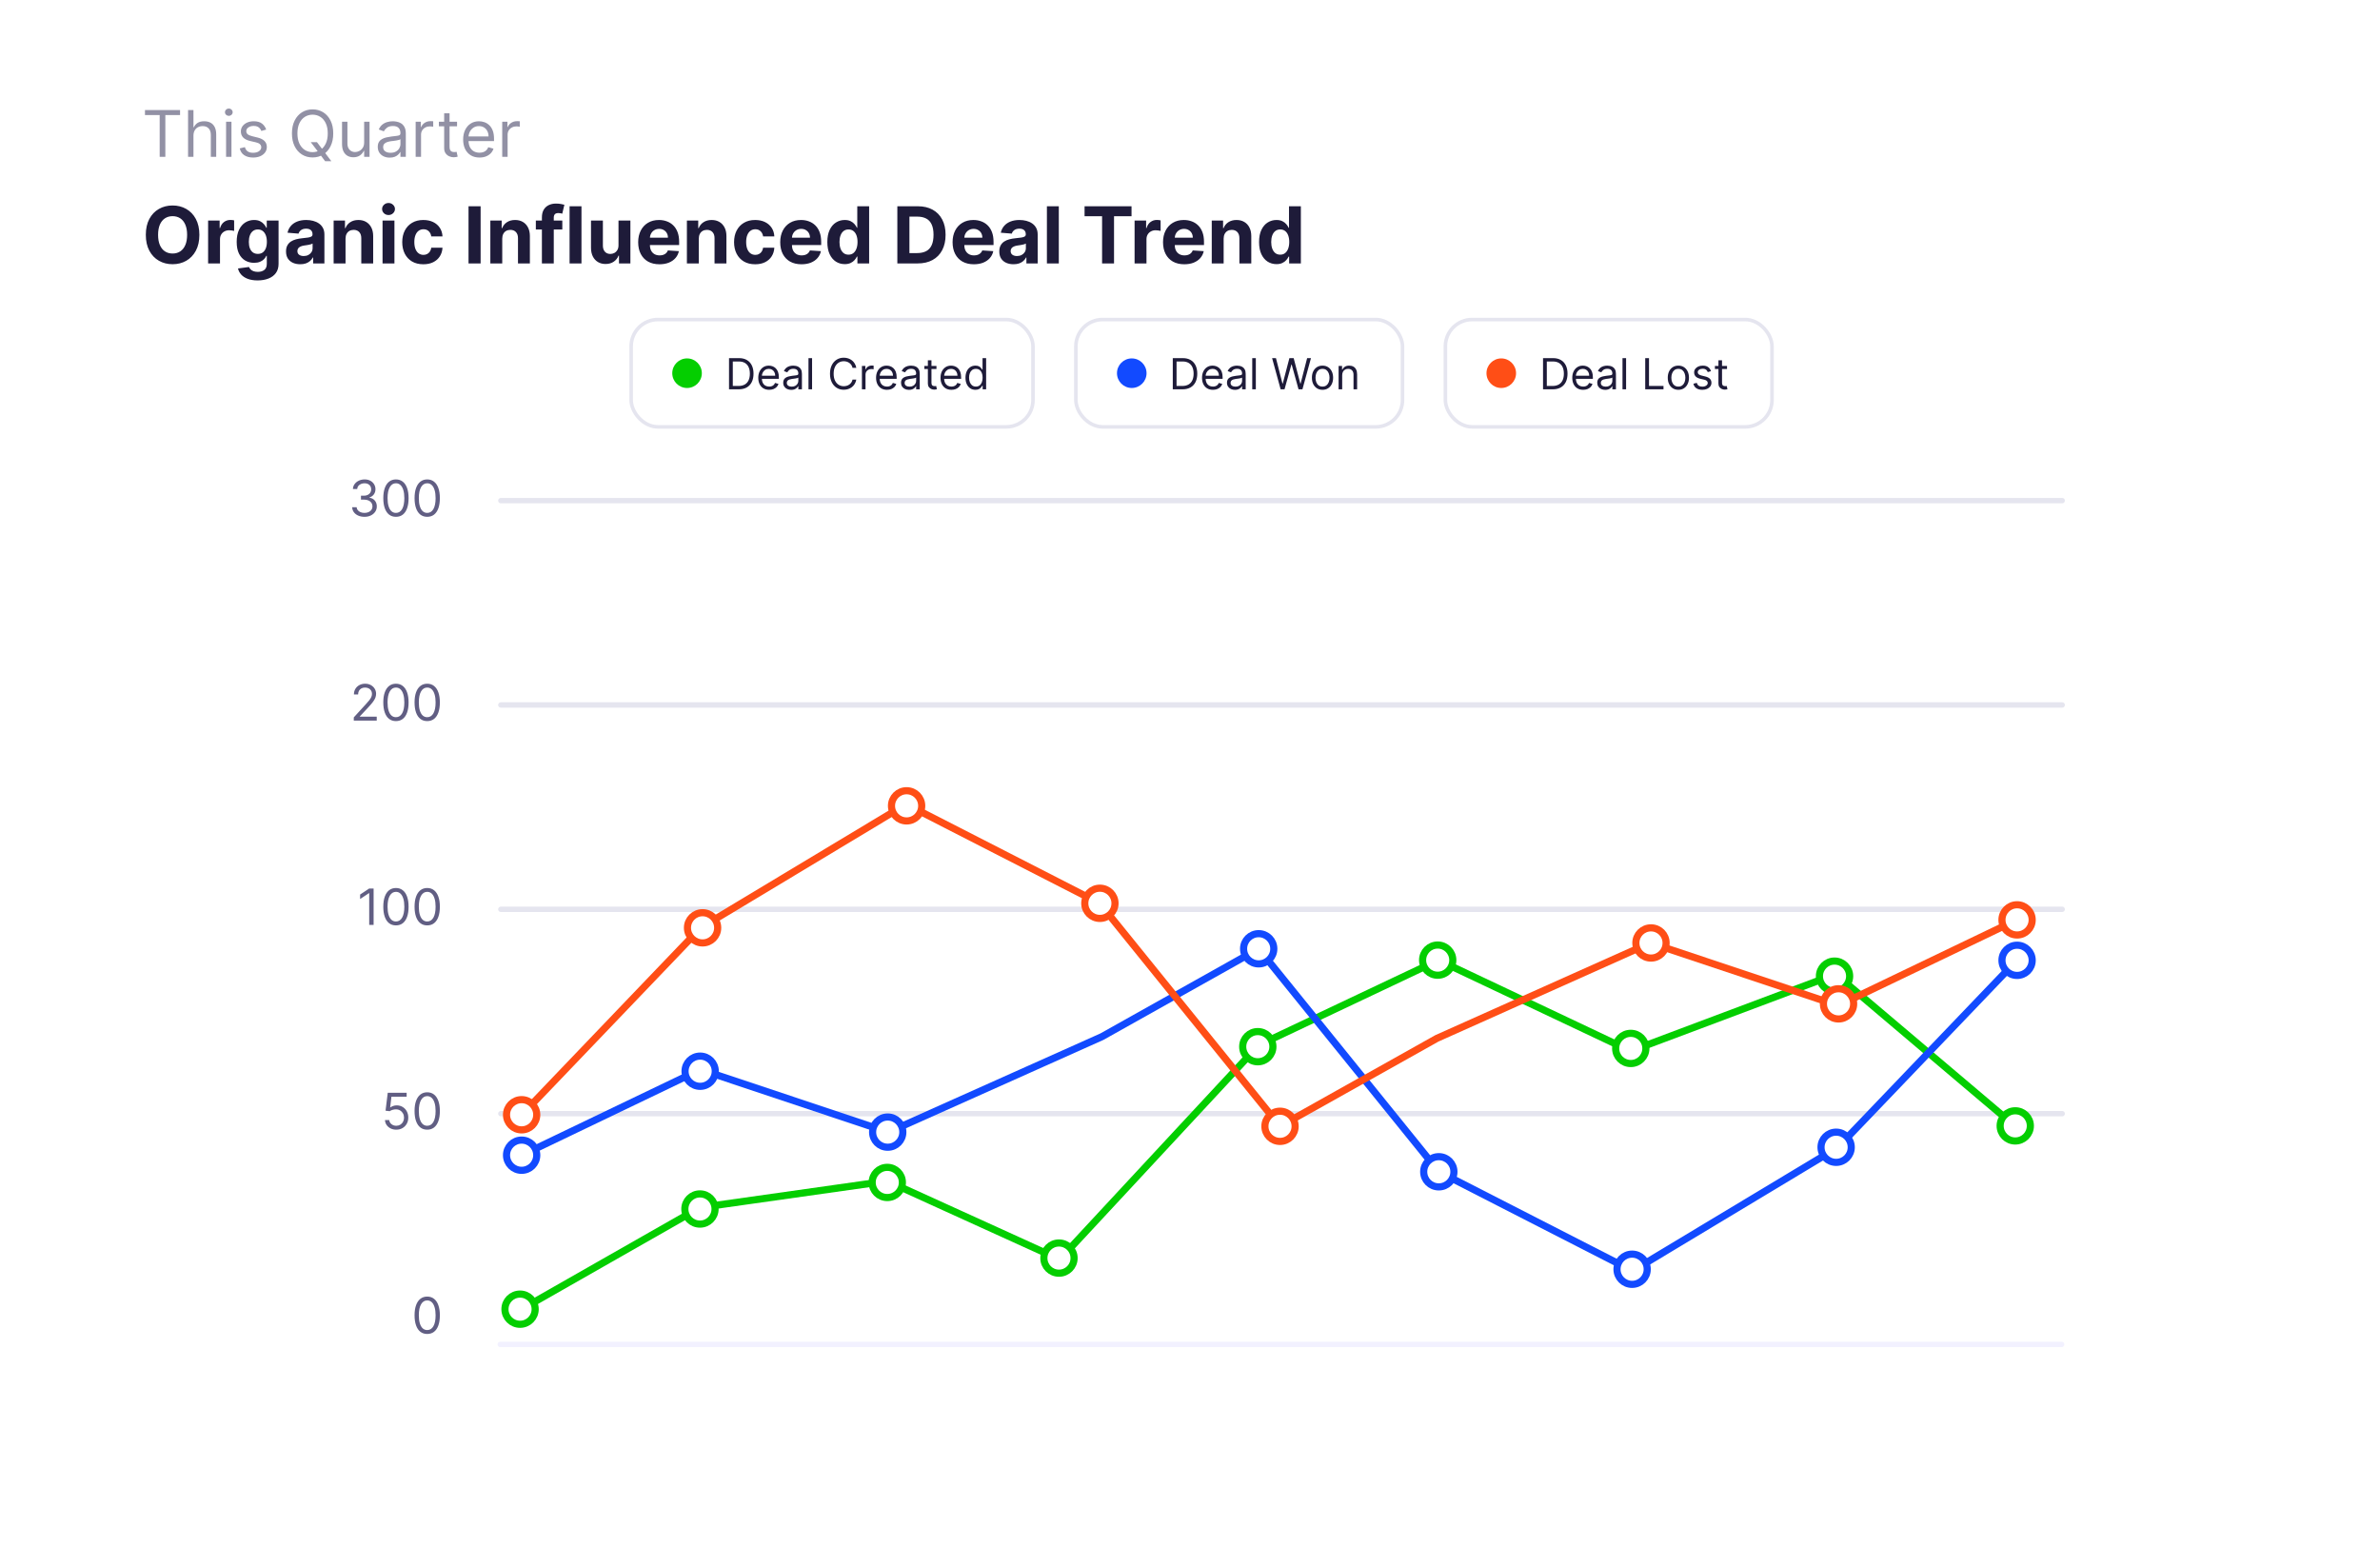 <svg width="443" height="288" viewBox="0 0 443 288" fill="none" xmlns="http://www.w3.org/2000/svg">
<g filter="url(#filter0_d_663_131)">
<rect x="4.608" y="3" width="433.912" height="278.928" rx="20.386" fill="white"/>
</g>
<path d="M37.111 43.713C37.111 44.873 36.891 45.861 36.451 46.675C36.014 47.489 35.418 48.111 34.663 48.541C33.911 48.967 33.066 49.18 32.127 49.18C31.181 49.18 30.332 48.965 29.581 48.535C28.829 48.106 28.235 47.484 27.798 46.67C27.362 45.855 27.143 44.87 27.143 43.713C27.143 42.552 27.362 41.565 27.798 40.751C28.235 39.936 28.829 39.316 29.581 38.89C30.332 38.461 31.181 38.246 32.127 38.246C33.066 38.246 33.911 38.461 34.663 38.89C35.418 39.316 36.014 39.936 36.451 40.751C36.891 41.565 37.111 42.552 37.111 43.713ZM34.829 43.713C34.829 42.961 34.717 42.327 34.492 41.811C34.27 41.294 33.956 40.903 33.551 40.636C33.146 40.37 32.671 40.236 32.127 40.236C31.583 40.236 31.109 40.37 30.703 40.636C30.298 40.903 29.983 41.294 29.757 41.811C29.536 42.327 29.425 42.961 29.425 43.713C29.425 44.465 29.536 45.099 29.757 45.615C29.983 46.131 30.298 46.522 30.703 46.789C31.109 47.056 31.583 47.189 32.127 47.189C32.671 47.189 33.146 47.056 33.551 46.789C33.956 46.522 34.27 46.131 34.492 45.615C34.717 45.099 34.829 44.465 34.829 43.713ZM38.736 49.034V41.052H40.882V42.445H40.965C41.111 41.949 41.355 41.575 41.698 41.322C42.041 41.066 42.436 40.938 42.883 40.938C42.994 40.938 43.114 40.945 43.242 40.958C43.37 40.972 43.483 40.991 43.58 41.016V42.98C43.475 42.949 43.332 42.921 43.148 42.897C42.965 42.873 42.797 42.86 42.644 42.86C42.318 42.86 42.027 42.931 41.771 43.074C41.518 43.212 41.317 43.406 41.168 43.656C41.023 43.905 40.95 44.193 40.95 44.518V49.034H38.736ZM47.949 52.194C47.231 52.194 46.617 52.095 46.104 51.898C45.594 51.704 45.189 51.438 44.888 51.102C44.586 50.766 44.391 50.389 44.3 49.97L46.348 49.694C46.41 49.853 46.509 50.002 46.644 50.141C46.779 50.28 46.958 50.391 47.179 50.474C47.405 50.56 47.678 50.604 48.001 50.604C48.482 50.604 48.879 50.486 49.191 50.25C49.506 50.018 49.663 49.628 49.663 49.081V47.621H49.57C49.473 47.842 49.328 48.052 49.133 48.249C48.94 48.447 48.69 48.608 48.385 48.733C48.08 48.858 47.717 48.92 47.294 48.92C46.694 48.92 46.149 48.781 45.657 48.504C45.168 48.224 44.779 47.796 44.488 47.221C44.2 46.642 44.056 45.911 44.056 45.028C44.056 44.123 44.203 43.368 44.498 42.762C44.792 42.155 45.184 41.702 45.672 41.4C46.164 41.099 46.703 40.948 47.289 40.948C47.736 40.948 48.11 41.024 48.411 41.177C48.712 41.326 48.955 41.513 49.139 41.738C49.326 41.96 49.469 42.178 49.57 42.393H49.653V41.052H51.851V49.112C51.851 49.791 51.685 50.359 51.352 50.817C51.02 51.274 50.559 51.617 49.97 51.846C49.385 52.078 48.711 52.194 47.949 52.194ZM47.995 47.257C48.352 47.257 48.654 47.169 48.9 46.992C49.149 46.812 49.34 46.555 49.471 46.223C49.606 45.887 49.674 45.485 49.674 45.017C49.674 44.549 49.608 44.144 49.477 43.801C49.345 43.455 49.154 43.186 48.905 42.996C48.655 42.805 48.352 42.71 47.995 42.71C47.632 42.71 47.325 42.809 47.076 43.006C46.826 43.2 46.637 43.47 46.509 43.817C46.381 44.163 46.317 44.563 46.317 45.017C46.317 45.478 46.381 45.876 46.509 46.212C46.641 46.545 46.83 46.803 47.076 46.987C47.325 47.167 47.632 47.257 47.995 47.257ZM55.889 49.185C55.38 49.185 54.926 49.096 54.528 48.92C54.129 48.74 53.814 48.475 53.582 48.125C53.353 47.771 53.239 47.331 53.239 46.805C53.239 46.361 53.32 45.989 53.483 45.688C53.646 45.386 53.868 45.144 54.148 44.96C54.429 44.776 54.748 44.638 55.105 44.544C55.465 44.451 55.843 44.385 56.237 44.347C56.702 44.298 57.076 44.253 57.36 44.212C57.644 44.167 57.85 44.101 57.978 44.014C58.106 43.928 58.171 43.799 58.171 43.63V43.598C58.171 43.269 58.067 43.015 57.859 42.834C57.654 42.654 57.363 42.564 56.986 42.564C56.587 42.564 56.27 42.653 56.035 42.829C55.799 43.002 55.643 43.221 55.567 43.484L53.52 43.318C53.623 42.833 53.828 42.413 54.133 42.06C54.438 41.703 54.831 41.43 55.312 41.239C55.797 41.045 56.359 40.948 56.996 40.948C57.44 40.948 57.864 41 58.269 41.104C58.678 41.208 59.04 41.369 59.355 41.587C59.674 41.806 59.925 42.086 60.109 42.429C60.293 42.769 60.384 43.176 60.384 43.65V49.034H58.285V47.927H58.223C58.094 48.177 57.923 48.397 57.708 48.587C57.493 48.774 57.235 48.922 56.934 49.029C56.632 49.133 56.284 49.185 55.889 49.185ZM56.523 47.657C56.849 47.657 57.136 47.593 57.386 47.465C57.635 47.333 57.831 47.156 57.973 46.935C58.115 46.713 58.186 46.462 58.186 46.181V45.334C58.117 45.379 58.022 45.421 57.9 45.459C57.783 45.493 57.649 45.526 57.5 45.558C57.351 45.585 57.202 45.611 57.053 45.636C56.904 45.656 56.769 45.675 56.648 45.693C56.388 45.731 56.161 45.791 55.967 45.875C55.773 45.958 55.623 46.07 55.515 46.212C55.408 46.351 55.354 46.524 55.354 46.732C55.354 47.033 55.463 47.264 55.681 47.423C55.903 47.579 56.184 47.657 56.523 47.657ZM64.316 44.419V49.034H62.102V41.052H64.212V42.46H64.305C64.482 41.996 64.778 41.629 65.194 41.359C65.61 41.085 66.114 40.948 66.706 40.948C67.261 40.948 67.744 41.069 68.156 41.312C68.568 41.554 68.889 41.901 69.118 42.351C69.346 42.798 69.46 43.332 69.46 43.952V49.034H67.247V44.347C67.25 43.858 67.126 43.477 66.873 43.203C66.62 42.926 66.272 42.788 65.828 42.788C65.53 42.788 65.267 42.852 65.038 42.98C64.813 43.108 64.636 43.295 64.508 43.541C64.383 43.784 64.319 44.077 64.316 44.419ZM71.205 49.034V41.052H73.419V49.034H71.205ZM72.317 40.023C71.988 40.023 71.706 39.914 71.47 39.696C71.238 39.474 71.122 39.209 71.122 38.901C71.122 38.596 71.238 38.334 71.47 38.116C71.706 37.894 71.988 37.783 72.317 37.783C72.647 37.783 72.927 37.894 73.159 38.116C73.395 38.334 73.513 38.596 73.513 38.901C73.513 39.209 73.395 39.474 73.159 39.696C72.927 39.914 72.647 40.023 72.317 40.023ZM78.799 49.19C77.981 49.19 77.278 49.017 76.689 48.67C76.104 48.321 75.653 47.836 75.338 47.215C75.026 46.595 74.87 45.882 74.87 45.074C74.87 44.257 75.028 43.539 75.343 42.923C75.662 42.303 76.114 41.819 76.7 41.473C77.285 41.123 77.981 40.948 78.789 40.948C79.485 40.948 80.095 41.075 80.618 41.327C81.141 41.58 81.555 41.935 81.86 42.393C82.165 42.85 82.333 43.387 82.364 44.004H80.275C80.216 43.605 80.06 43.285 79.807 43.042C79.558 42.796 79.23 42.673 78.825 42.673C78.482 42.673 78.182 42.767 77.926 42.954C77.673 43.138 77.476 43.406 77.334 43.76C77.192 44.113 77.121 44.541 77.121 45.043C77.121 45.552 77.19 45.985 77.328 46.342C77.471 46.699 77.67 46.971 77.926 47.158C78.182 47.345 78.482 47.439 78.825 47.439C79.078 47.439 79.305 47.387 79.506 47.283C79.71 47.179 79.878 47.028 80.01 46.831C80.145 46.63 80.233 46.389 80.275 46.108H82.364C82.329 46.718 82.163 47.255 81.865 47.719C81.571 48.18 81.164 48.541 80.644 48.8C80.124 49.06 79.509 49.19 78.799 49.19ZM89.46 38.391V49.034H87.21V38.391H89.46ZM93.484 44.419V49.034H91.27V41.052H93.38V42.46H93.473C93.65 41.996 93.946 41.629 94.362 41.359C94.778 41.085 95.282 40.948 95.874 40.948C96.429 40.948 96.912 41.069 97.324 41.312C97.737 41.554 98.057 41.901 98.286 42.351C98.514 42.798 98.629 43.332 98.629 43.952V49.034H96.415V44.347C96.418 43.858 96.293 43.477 96.041 43.203C95.788 42.926 95.439 42.788 94.996 42.788C94.698 42.788 94.435 42.852 94.206 42.98C93.981 43.108 93.804 43.295 93.676 43.541C93.551 43.784 93.487 44.077 93.484 44.419ZM104.666 41.052V42.715H99.739V41.052H104.666ZM100.867 49.034V40.475C100.867 39.897 100.98 39.417 101.205 39.036C101.434 38.654 101.745 38.369 102.14 38.178C102.535 37.988 102.984 37.892 103.486 37.892C103.826 37.892 104.136 37.918 104.416 37.97C104.701 38.022 104.912 38.069 105.05 38.111L104.656 39.774C104.569 39.746 104.461 39.72 104.333 39.696C104.209 39.671 104.08 39.659 103.949 39.659C103.623 39.659 103.396 39.736 103.268 39.888C103.14 40.037 103.076 40.246 103.076 40.517V49.034H100.867ZM108.232 38.391V49.034H106.018V38.391H108.232ZM115.124 45.636V41.052H117.338V49.034H115.213V47.584H115.13C114.949 48.052 114.65 48.428 114.231 48.712C113.815 48.996 113.307 49.138 112.708 49.138C112.174 49.138 111.705 49.017 111.3 48.774C110.894 48.532 110.577 48.187 110.349 47.74C110.123 47.293 110.009 46.758 110.006 46.134V41.052H112.219V45.739C112.223 46.211 112.349 46.583 112.599 46.857C112.848 47.13 113.182 47.267 113.602 47.267C113.868 47.267 114.118 47.207 114.35 47.085C114.582 46.961 114.769 46.777 114.911 46.535C115.057 46.292 115.128 45.992 115.124 45.636ZM122.747 49.19C121.926 49.19 121.219 49.024 120.626 48.691C120.037 48.355 119.584 47.88 119.265 47.267C118.946 46.651 118.787 45.921 118.787 45.08C118.787 44.258 118.946 43.538 119.265 42.918C119.584 42.297 120.032 41.814 120.611 41.468C121.193 41.121 121.875 40.948 122.658 40.948C123.185 40.948 123.675 41.033 124.129 41.203C124.586 41.369 124.985 41.62 125.324 41.956C125.667 42.292 125.934 42.715 126.125 43.224C126.315 43.73 126.41 44.322 126.41 45.002V45.609H119.67V44.238H124.326C124.326 43.919 124.257 43.636 124.119 43.391C123.98 43.145 123.788 42.952 123.542 42.814C123.299 42.672 123.017 42.601 122.695 42.601C122.359 42.601 122.061 42.679 121.801 42.834C121.544 42.987 121.344 43.193 121.198 43.453C121.053 43.709 120.978 43.995 120.975 44.31V45.615C120.975 46.01 121.047 46.351 121.193 46.639C121.342 46.926 121.551 47.148 121.822 47.304C122.092 47.46 122.412 47.538 122.783 47.538C123.029 47.538 123.254 47.503 123.459 47.434C123.663 47.364 123.838 47.26 123.983 47.122C124.129 46.983 124.24 46.813 124.316 46.612L126.364 46.748C126.26 47.24 126.047 47.669 125.724 48.036C125.406 48.4 124.993 48.684 124.488 48.889C123.985 49.09 123.405 49.19 122.747 49.19ZM130.069 44.419V49.034H127.855V41.052H129.965V42.46H130.058C130.235 41.996 130.531 41.629 130.947 41.359C131.363 41.085 131.867 40.948 132.459 40.948C133.014 40.948 133.497 41.069 133.909 41.312C134.322 41.554 134.642 41.901 134.871 42.351C135.099 42.798 135.214 43.332 135.214 43.952V49.034H133V44.347C133.003 43.858 132.879 43.477 132.626 43.203C132.373 42.926 132.025 42.788 131.581 42.788C131.283 42.788 131.02 42.852 130.791 42.98C130.566 43.108 130.389 43.295 130.261 43.541C130.136 43.784 130.072 44.077 130.069 44.419ZM140.565 49.19C139.747 49.19 139.044 49.017 138.455 48.67C137.87 48.321 137.419 47.836 137.104 47.215C136.792 46.595 136.636 45.882 136.636 45.074C136.636 44.257 136.794 43.539 137.109 42.923C137.428 42.303 137.88 41.819 138.466 41.473C139.051 41.123 139.747 40.948 140.555 40.948C141.251 40.948 141.861 41.075 142.384 41.327C142.907 41.58 143.321 41.935 143.626 42.393C143.931 42.85 144.099 43.387 144.13 44.004H142.041C141.982 43.605 141.826 43.285 141.573 43.042C141.324 42.796 140.996 42.673 140.591 42.673C140.248 42.673 139.948 42.767 139.692 42.954C139.439 43.138 139.242 43.406 139.1 43.76C138.957 44.113 138.886 44.541 138.886 45.043C138.886 45.552 138.956 45.985 139.094 46.342C139.236 46.699 139.436 46.971 139.692 47.158C139.948 47.345 140.248 47.439 140.591 47.439C140.844 47.439 141.071 47.387 141.272 47.283C141.476 47.179 141.644 47.028 141.776 46.831C141.911 46.63 141.999 46.389 142.041 46.108H144.13C144.095 46.718 143.929 47.255 143.631 47.719C143.337 48.18 142.93 48.541 142.41 48.8C141.89 49.06 141.275 49.19 140.565 49.19ZM149.185 49.19C148.364 49.19 147.657 49.024 147.065 48.691C146.476 48.355 146.022 47.88 145.703 47.267C145.385 46.651 145.225 45.921 145.225 45.08C145.225 44.258 145.385 43.538 145.703 42.918C146.022 42.297 146.471 41.814 147.049 41.468C147.631 41.121 148.314 40.948 149.097 40.948C149.623 40.948 150.114 41.033 150.567 41.203C151.025 41.369 151.423 41.62 151.763 41.956C152.106 42.292 152.372 42.715 152.563 43.224C152.754 43.73 152.849 44.322 152.849 45.002V45.609H146.109V44.238H150.765C150.765 43.919 150.696 43.636 150.557 43.391C150.418 43.145 150.226 42.952 149.98 42.814C149.738 42.672 149.455 42.601 149.133 42.601C148.797 42.601 148.499 42.679 148.239 42.834C147.983 42.987 147.782 43.193 147.636 43.453C147.491 43.709 147.416 43.995 147.413 44.31V45.615C147.413 46.01 147.486 46.351 147.631 46.639C147.78 46.926 147.99 47.148 148.26 47.304C148.53 47.46 148.851 47.538 149.221 47.538C149.467 47.538 149.693 47.503 149.897 47.434C150.101 47.364 150.276 47.26 150.422 47.122C150.567 46.983 150.678 46.813 150.755 46.612L152.802 46.748C152.698 47.24 152.485 47.669 152.163 48.036C151.844 48.4 151.432 48.684 150.926 48.889C150.424 49.09 149.843 49.19 149.185 49.19ZM157.235 49.164C156.629 49.164 156.079 49.008 155.587 48.696C155.099 48.381 154.711 47.919 154.423 47.309C154.139 46.696 153.997 45.944 153.997 45.053C153.997 44.139 154.145 43.378 154.439 42.772C154.733 42.162 155.125 41.707 155.613 41.405C156.105 41.1 156.644 40.948 157.23 40.948C157.677 40.948 158.049 41.024 158.347 41.177C158.648 41.326 158.891 41.513 159.075 41.738C159.262 41.96 159.404 42.178 159.501 42.393H159.568V38.391H161.777V49.034H159.594V47.756H159.501C159.397 47.977 159.249 48.197 159.059 48.416C158.872 48.631 158.628 48.809 158.326 48.951C158.028 49.093 157.664 49.164 157.235 49.164ZM157.936 47.402C158.293 47.402 158.595 47.305 158.841 47.111C159.09 46.914 159.281 46.639 159.412 46.285C159.547 45.932 159.615 45.518 159.615 45.043C159.615 44.568 159.549 44.156 159.417 43.806C159.286 43.456 159.095 43.186 158.846 42.996C158.596 42.805 158.293 42.71 157.936 42.71C157.573 42.71 157.266 42.809 157.017 43.006C156.767 43.203 156.578 43.477 156.45 43.827C156.322 44.177 156.258 44.582 156.258 45.043C156.258 45.507 156.322 45.918 156.45 46.275C156.582 46.628 156.771 46.905 157.017 47.106C157.266 47.304 157.573 47.402 157.936 47.402ZM170.798 49.034H167.026V38.391H170.83C171.9 38.391 172.822 38.604 173.594 39.03C174.367 39.453 174.961 40.061 175.377 40.855C175.796 41.648 176.006 42.597 176.006 43.702C176.006 44.811 175.796 45.764 175.377 46.56C174.961 47.357 174.363 47.969 173.584 48.395C172.808 48.821 171.879 49.034 170.798 49.034ZM169.276 47.106H170.705C171.37 47.106 171.93 46.988 172.383 46.753C172.841 46.514 173.184 46.145 173.412 45.646C173.644 45.144 173.761 44.496 173.761 43.702C173.761 42.916 173.644 42.273 173.412 41.774C173.184 41.275 172.842 40.908 172.389 40.673C171.935 40.437 171.375 40.319 170.71 40.319H169.276V47.106ZM181.269 49.19C180.447 49.19 179.741 49.024 179.148 48.691C178.559 48.355 178.105 47.88 177.787 47.267C177.468 46.651 177.309 45.921 177.309 45.08C177.309 44.258 177.468 43.538 177.787 42.918C178.105 42.297 178.554 41.814 179.133 41.468C179.715 41.121 180.397 40.948 181.18 40.948C181.707 40.948 182.197 41.033 182.651 41.203C183.108 41.369 183.507 41.62 183.846 41.956C184.189 42.292 184.456 42.715 184.646 43.224C184.837 43.73 184.932 44.322 184.932 45.002V45.609H178.192V44.238H182.848C182.848 43.919 182.779 43.636 182.64 43.391C182.502 43.145 182.31 42.952 182.064 42.814C181.821 42.672 181.539 42.601 181.217 42.601C180.88 42.601 180.583 42.679 180.323 42.834C180.066 42.987 179.865 43.193 179.72 43.453C179.574 43.709 179.5 43.995 179.496 44.31V45.615C179.496 46.01 179.569 46.351 179.715 46.639C179.864 46.926 180.073 47.148 180.343 47.304C180.614 47.46 180.934 47.538 181.305 47.538C181.551 47.538 181.776 47.503 181.98 47.434C182.185 47.364 182.36 47.26 182.505 47.122C182.651 46.983 182.762 46.813 182.838 46.612L184.885 46.748C184.782 47.24 184.568 47.669 184.246 48.036C183.928 48.4 183.515 48.684 183.009 48.889C182.507 49.09 181.927 49.19 181.269 49.19ZM188.653 49.185C188.144 49.185 187.69 49.096 187.292 48.92C186.893 48.74 186.578 48.475 186.346 48.125C186.117 47.771 186.003 47.331 186.003 46.805C186.003 46.361 186.084 45.989 186.247 45.688C186.41 45.386 186.632 45.144 186.912 44.96C187.193 44.776 187.512 44.638 187.868 44.544C188.229 44.451 188.606 44.385 189.001 44.347C189.466 44.298 189.84 44.253 190.124 44.212C190.408 44.167 190.614 44.101 190.742 44.014C190.87 43.928 190.934 43.799 190.934 43.63V43.598C190.934 43.269 190.831 43.015 190.623 42.834C190.418 42.654 190.127 42.564 189.75 42.564C189.351 42.564 189.034 42.653 188.799 42.829C188.563 43.002 188.407 43.221 188.331 43.484L186.283 43.318C186.387 42.833 186.592 42.413 186.897 42.06C187.201 41.703 187.595 41.43 188.076 41.239C188.561 41.045 189.123 40.948 189.76 40.948C190.203 40.948 190.628 41 191.033 41.104C191.442 41.208 191.804 41.369 192.119 41.587C192.438 41.806 192.689 42.086 192.873 42.429C193.056 42.769 193.148 43.176 193.148 43.65V49.034H191.049V47.927H190.986C190.858 48.177 190.687 48.397 190.472 48.587C190.257 48.774 189.999 48.922 189.698 49.029C189.396 49.133 189.048 49.185 188.653 49.185ZM189.287 47.657C189.613 47.657 189.9 47.593 190.15 47.465C190.399 47.333 190.595 47.156 190.737 46.935C190.879 46.713 190.95 46.462 190.95 46.181V45.334C190.881 45.379 190.785 45.421 190.664 45.459C190.546 45.493 190.413 45.526 190.264 45.558C190.115 45.585 189.966 45.611 189.817 45.636C189.668 45.656 189.533 45.675 189.412 45.693C189.152 45.731 188.925 45.791 188.731 45.875C188.537 45.958 188.386 46.07 188.279 46.212C188.172 46.351 188.118 46.524 188.118 46.732C188.118 47.033 188.227 47.264 188.445 47.423C188.667 47.579 188.948 47.657 189.287 47.657ZM197.08 38.391V49.034H194.866V38.391H197.08ZM201.876 40.246V38.391H210.617V40.246H207.359V49.034H205.135V40.246H201.876ZM211.186 49.034V41.052H213.332V42.445H213.416C213.561 41.949 213.805 41.575 214.148 41.322C214.491 41.066 214.886 40.938 215.333 40.938C215.444 40.938 215.564 40.945 215.692 40.958C215.82 40.972 215.933 40.991 216.03 41.016V42.98C215.926 42.949 215.782 42.921 215.598 42.897C215.415 42.873 215.247 42.86 215.094 42.86C214.768 42.86 214.477 42.931 214.221 43.074C213.968 43.212 213.767 43.406 213.618 43.656C213.473 43.905 213.4 44.193 213.4 44.518V49.034H211.186ZM220.44 49.19C219.619 49.19 218.912 49.024 218.32 48.691C217.731 48.355 217.277 47.88 216.958 47.267C216.64 46.651 216.48 45.921 216.48 45.08C216.48 44.258 216.64 43.538 216.958 42.918C217.277 42.297 217.726 41.814 218.304 41.468C218.886 41.121 219.569 40.948 220.352 40.948C220.879 40.948 221.369 41.033 221.823 41.203C222.28 41.369 222.678 41.62 223.018 41.956C223.361 42.292 223.628 42.715 223.818 43.224C224.009 43.73 224.104 44.322 224.104 45.002V45.609H217.364V44.238H222.02C222.02 43.919 221.951 43.636 221.812 43.391C221.674 43.145 221.481 42.952 221.235 42.814C220.993 42.672 220.71 42.601 220.388 42.601C220.052 42.601 219.754 42.679 219.494 42.834C219.238 42.987 219.037 43.193 218.892 43.453C218.746 43.709 218.672 43.995 218.668 44.31V45.615C218.668 46.01 218.741 46.351 218.886 46.639C219.035 46.926 219.245 47.148 219.515 47.304C219.785 47.46 220.106 47.538 220.477 47.538C220.723 47.538 220.948 47.503 221.152 47.434C221.357 47.364 221.532 47.26 221.677 47.122C221.823 46.983 221.933 46.813 222.01 46.612L224.057 46.748C223.953 47.24 223.74 47.669 223.418 48.036C223.099 48.4 222.687 48.684 222.181 48.889C221.679 49.09 221.099 49.19 220.44 49.19ZM227.762 44.419V49.034H225.549V41.052H227.659V42.46H227.752C227.929 41.996 228.225 41.629 228.641 41.359C229.056 41.085 229.561 40.948 230.153 40.948C230.707 40.948 231.191 41.069 231.603 41.312C232.015 41.554 232.336 41.901 232.564 42.351C232.793 42.798 232.907 43.332 232.907 43.952V49.034H230.693V44.347C230.697 43.858 230.572 43.477 230.319 43.203C230.066 42.926 229.718 42.788 229.275 42.788C228.977 42.788 228.713 42.852 228.485 42.98C228.26 43.108 228.083 43.295 227.955 43.541C227.83 43.784 227.766 44.077 227.762 44.419ZM237.593 49.164C236.987 49.164 236.438 49.008 235.946 48.696C235.458 48.381 235.07 47.919 234.782 47.309C234.498 46.696 234.356 45.944 234.356 45.053C234.356 44.139 234.503 43.378 234.798 42.772C235.092 42.162 235.484 41.707 235.972 41.405C236.464 41.1 237.003 40.948 237.588 40.948C238.035 40.948 238.408 41.024 238.706 41.177C239.007 41.326 239.249 41.513 239.433 41.738C239.62 41.96 239.762 42.178 239.859 42.393H239.927V38.391H242.135V49.034H239.953V47.756H239.859C239.755 47.977 239.608 48.197 239.417 48.416C239.23 48.631 238.986 48.809 238.685 48.951C238.387 49.093 238.023 49.164 237.593 49.164ZM238.295 47.402C238.652 47.402 238.953 47.305 239.199 47.111C239.449 46.914 239.639 46.639 239.771 46.285C239.906 45.932 239.974 45.518 239.974 45.043C239.974 44.568 239.908 44.156 239.776 43.806C239.644 43.456 239.454 43.186 239.204 42.996C238.955 42.805 238.652 42.71 238.295 42.71C237.931 42.71 237.625 42.809 237.375 43.006C237.126 43.203 236.937 43.477 236.809 43.827C236.681 44.177 236.616 44.582 236.616 45.043C236.616 45.507 236.681 45.918 236.809 46.275C236.94 46.628 237.129 46.905 237.375 47.106C237.625 47.304 237.931 47.402 238.295 47.402Z" fill="#1E1B39"/>
<path d="M26.984 21.414V20.479H33.515V21.414H30.776V29.187H29.722V21.414H26.984ZM36.01 25.258V29.187H35.006V20.479H36.01V23.676H36.094C36.248 23.339 36.477 23.071 36.783 22.873C37.092 22.672 37.503 22.571 38.016 22.571C38.461 22.571 38.851 22.66 39.186 22.839C39.52 23.015 39.779 23.285 39.964 23.651C40.151 24.014 40.244 24.476 40.244 25.037V29.187H39.241V25.105C39.241 24.586 39.106 24.185 38.837 23.902C38.571 23.616 38.201 23.472 37.727 23.472C37.398 23.472 37.104 23.542 36.843 23.681C36.585 23.82 36.381 24.022 36.231 24.289C36.083 24.555 36.01 24.878 36.01 25.258ZM42.08 29.187V22.656H43.084V29.187H42.08ZM42.59 21.567C42.395 21.567 42.226 21.501 42.084 21.368C41.945 21.235 41.876 21.074 41.876 20.887C41.876 20.7 41.945 20.54 42.084 20.407C42.226 20.273 42.395 20.207 42.59 20.207C42.786 20.207 42.953 20.273 43.092 20.407C43.234 20.54 43.305 20.7 43.305 20.887C43.305 21.074 43.234 21.235 43.092 21.368C42.953 21.501 42.786 21.567 42.59 21.567ZM49.547 24.119L48.646 24.374C48.589 24.224 48.506 24.078 48.395 23.936C48.288 23.791 48.14 23.672 47.953 23.579C47.766 23.485 47.526 23.438 47.234 23.438C46.835 23.438 46.502 23.53 46.235 23.715C45.972 23.896 45.84 24.127 45.84 24.408C45.84 24.657 45.931 24.854 46.112 24.999C46.293 25.143 46.577 25.264 46.962 25.36L47.932 25.598C48.516 25.74 48.951 25.957 49.237 26.249C49.523 26.538 49.666 26.911 49.666 27.367C49.666 27.741 49.559 28.076 49.343 28.37C49.131 28.665 48.833 28.898 48.45 29.068C48.068 29.238 47.623 29.323 47.115 29.323C46.449 29.323 45.898 29.178 45.461 28.889C45.025 28.6 44.748 28.178 44.632 27.622L45.585 27.384C45.675 27.736 45.847 27.999 46.099 28.175C46.354 28.351 46.687 28.439 47.098 28.439C47.566 28.439 47.937 28.339 48.212 28.141C48.49 27.94 48.629 27.699 48.629 27.418C48.629 27.191 48.55 27.001 48.391 26.848C48.232 26.692 47.988 26.576 47.66 26.5L46.571 26.245C45.973 26.103 45.534 25.883 45.253 25.585C44.975 25.285 44.836 24.91 44.836 24.459C44.836 24.09 44.94 23.764 45.147 23.481C45.356 23.197 45.641 22.975 46.001 22.813C46.364 22.652 46.775 22.571 47.234 22.571C47.881 22.571 48.388 22.713 48.757 22.996C49.128 23.28 49.392 23.654 49.547 24.119ZM57.844 26.466H59L59.97 27.741L60.225 28.081L61.671 30.003H60.514L59.562 28.728L59.324 28.404L57.844 26.466ZM62.028 24.833C62.028 25.751 61.862 26.545 61.53 27.214C61.199 27.883 60.744 28.399 60.166 28.762C59.587 29.125 58.927 29.306 58.184 29.306C57.441 29.306 56.781 29.125 56.203 28.762C55.624 28.399 55.169 27.883 54.838 27.214C54.506 26.545 54.34 25.751 54.34 24.833C54.34 23.915 54.506 23.121 54.838 22.452C55.169 21.783 55.624 21.267 56.203 20.904C56.781 20.541 57.441 20.36 58.184 20.36C58.927 20.36 59.587 20.541 60.166 20.904C60.744 21.267 61.199 21.783 61.53 22.452C61.862 23.121 62.028 23.915 62.028 24.833ZM61.007 24.833C61.007 24.079 60.881 23.443 60.629 22.924C60.38 22.405 60.041 22.012 59.613 21.746C59.188 21.48 58.711 21.346 58.184 21.346C57.657 21.346 57.179 21.48 56.751 21.746C56.326 22.012 55.987 22.405 55.735 22.924C55.486 23.443 55.361 24.079 55.361 24.833C55.361 25.587 55.486 26.223 55.735 26.742C55.987 27.261 56.326 27.653 56.751 27.92C57.179 28.186 57.657 28.32 58.184 28.32C58.711 28.32 59.188 28.186 59.613 27.92C60.041 27.653 60.38 27.261 60.629 26.742C60.881 26.223 61.007 25.587 61.007 24.833ZM67.781 26.517V22.656H68.784V29.187H67.781V28.081H67.713C67.559 28.413 67.321 28.695 66.998 28.927C66.675 29.157 66.267 29.272 65.774 29.272C65.365 29.272 65.003 29.183 64.685 29.004C64.368 28.823 64.118 28.55 63.937 28.188C63.755 27.822 63.665 27.361 63.665 26.806V22.656H64.668V26.738C64.668 27.214 64.801 27.594 65.068 27.877C65.337 28.161 65.68 28.302 66.097 28.302C66.346 28.302 66.6 28.239 66.858 28.111C67.119 27.984 67.337 27.788 67.513 27.524C67.691 27.261 67.781 26.925 67.781 26.517ZM72.544 29.34C72.13 29.34 71.754 29.262 71.417 29.106C71.08 28.947 70.812 28.719 70.613 28.422C70.415 28.121 70.316 27.758 70.316 27.333C70.316 26.959 70.389 26.656 70.537 26.423C70.684 26.188 70.881 26.004 71.128 25.87C71.374 25.737 71.647 25.638 71.944 25.573C72.245 25.505 72.547 25.451 72.85 25.411C73.247 25.36 73.569 25.322 73.815 25.296C74.064 25.268 74.246 25.221 74.359 25.156C74.475 25.091 74.534 24.977 74.534 24.816V24.782C74.534 24.362 74.419 24.036 74.189 23.804C73.963 23.572 73.618 23.455 73.156 23.455C72.677 23.455 72.301 23.56 72.029 23.77C71.757 23.98 71.566 24.204 71.455 24.442L70.503 24.102C70.673 23.705 70.9 23.396 71.183 23.175C71.469 22.951 71.781 22.795 72.119 22.707C72.459 22.616 72.793 22.571 73.122 22.571C73.332 22.571 73.573 22.596 73.845 22.648C74.12 22.696 74.385 22.796 74.64 22.949C74.898 23.102 75.112 23.334 75.282 23.642C75.452 23.951 75.537 24.365 75.537 24.884V29.187H74.534V28.302H74.483C74.415 28.444 74.301 28.596 74.142 28.757C73.984 28.919 73.773 29.056 73.509 29.17C73.245 29.283 72.924 29.34 72.544 29.34ZM72.697 28.439C73.094 28.439 73.428 28.361 73.7 28.205C73.975 28.049 74.182 27.848 74.321 27.601C74.463 27.354 74.534 27.095 74.534 26.823V25.904C74.491 25.956 74.398 26.002 74.253 26.045C74.111 26.084 73.947 26.12 73.76 26.151C73.576 26.179 73.396 26.205 73.22 26.228C73.047 26.247 72.907 26.264 72.799 26.279C72.538 26.313 72.294 26.368 72.067 26.444C71.844 26.518 71.662 26.63 71.523 26.78C71.387 26.928 71.319 27.129 71.319 27.384C71.319 27.733 71.448 27.996 71.706 28.175C71.967 28.351 72.297 28.439 72.697 28.439ZM77.369 29.187V22.656H78.338V23.642H78.406C78.525 23.319 78.74 23.057 79.052 22.856C79.364 22.655 79.716 22.554 80.107 22.554C80.18 22.554 80.273 22.555 80.383 22.558C80.494 22.561 80.577 22.565 80.634 22.571V23.591C80.6 23.583 80.522 23.57 80.4 23.553C80.281 23.533 80.155 23.523 80.022 23.523C79.704 23.523 79.421 23.59 79.171 23.723C78.925 23.854 78.729 24.035 78.585 24.267C78.443 24.497 78.372 24.759 78.372 25.054V29.187H77.369ZM85.073 22.656V23.506H81.689V22.656H85.073ZM82.675 21.091H83.678V27.316C83.678 27.599 83.719 27.812 83.802 27.954C83.887 28.093 83.994 28.186 84.125 28.235C84.258 28.28 84.398 28.302 84.546 28.302C84.656 28.302 84.747 28.297 84.818 28.285C84.889 28.271 84.945 28.26 84.988 28.252L85.192 29.153C85.124 29.178 85.029 29.204 84.907 29.229C84.785 29.258 84.631 29.272 84.444 29.272C84.16 29.272 83.882 29.211 83.61 29.089C83.341 28.967 83.117 28.782 82.939 28.532C82.763 28.283 82.675 27.968 82.675 27.588V21.091ZM89.251 29.323C88.621 29.323 88.078 29.184 87.622 28.906C87.168 28.626 86.818 28.235 86.572 27.733C86.328 27.228 86.206 26.641 86.206 25.973C86.206 25.303 86.328 24.714 86.572 24.204C86.818 23.691 87.161 23.291 87.601 23.005C88.043 22.715 88.559 22.571 89.148 22.571C89.489 22.571 89.825 22.628 90.156 22.741C90.488 22.854 90.79 23.039 91.062 23.294C91.334 23.546 91.551 23.881 91.712 24.297C91.874 24.714 91.955 25.227 91.955 25.836V26.262H86.92V25.394H90.934C90.934 25.026 90.861 24.697 90.713 24.408C90.569 24.119 90.362 23.89 90.092 23.723C89.826 23.556 89.511 23.472 89.148 23.472C88.749 23.472 88.403 23.572 88.111 23.77C87.822 23.966 87.599 24.221 87.443 24.535C87.287 24.85 87.21 25.187 87.21 25.547V26.125C87.21 26.619 87.295 27.037 87.465 27.38C87.638 27.72 87.877 27.979 88.183 28.158C88.489 28.334 88.845 28.422 89.251 28.422C89.514 28.422 89.752 28.385 89.965 28.311C90.18 28.235 90.366 28.121 90.522 27.971C90.678 27.818 90.798 27.628 90.883 27.401L91.853 27.673C91.751 28.002 91.579 28.291 91.338 28.541C91.097 28.787 90.8 28.98 90.445 29.119C90.091 29.255 89.693 29.323 89.251 29.323ZM93.481 29.187V22.656H94.451V23.642H94.519C94.638 23.319 94.853 23.057 95.165 22.856C95.477 22.655 95.828 22.554 96.219 22.554C96.293 22.554 96.385 22.555 96.496 22.558C96.606 22.561 96.69 22.565 96.746 22.571V23.591C96.713 23.583 96.635 23.57 96.513 23.553C96.394 23.533 96.267 23.523 96.134 23.523C95.817 23.523 95.533 23.59 95.284 23.723C95.037 23.854 94.842 24.035 94.697 24.267C94.555 24.497 94.484 24.759 94.484 25.054V29.187H93.481Z" fill="#9291A5"/>
<rect x="117.481" y="59.476" width="74.795" height="19.978" rx="4.989" stroke="#E5E5EF" stroke-width="0.665"/>
<circle cx="127.883" cy="69.465" r="2.752" fill="#04CE00"/>
<path d="M137.488 72.465H135.697V66.66H137.568C138.131 66.66 138.613 66.776 139.013 67.009C139.414 67.239 139.721 67.571 139.935 68.004C140.148 68.434 140.255 68.95 140.255 69.551C140.255 70.156 140.147 70.677 139.932 71.113C139.716 71.548 139.403 71.882 138.991 72.117C138.579 72.349 138.078 72.465 137.488 72.465ZM136.4 71.842H137.443C137.923 71.842 138.321 71.749 138.636 71.564C138.952 71.379 139.187 71.115 139.342 70.773C139.497 70.431 139.575 70.024 139.575 69.551C139.575 69.083 139.498 68.679 139.345 68.341C139.192 68.001 138.963 67.74 138.659 67.559C138.355 67.375 137.976 67.284 137.522 67.284H136.4V71.842ZM143.169 72.556C142.749 72.556 142.387 72.463 142.083 72.278C141.781 72.091 141.547 71.83 141.383 71.496C141.221 71.159 141.139 70.768 141.139 70.322C141.139 69.876 141.221 69.483 141.383 69.143C141.547 68.801 141.776 68.535 142.069 68.344C142.364 68.151 142.708 68.055 143.101 68.055C143.328 68.055 143.552 68.093 143.773 68.168C143.994 68.244 144.195 68.367 144.376 68.537C144.558 68.705 144.702 68.928 144.81 69.206C144.918 69.483 144.972 69.825 144.972 70.232V70.515H141.615V69.937H144.291C144.291 69.691 144.242 69.472 144.144 69.279C144.048 69.087 143.91 68.934 143.73 68.823C143.552 68.711 143.343 68.656 143.101 68.656C142.834 68.656 142.604 68.722 142.409 68.854C142.216 68.984 142.068 69.154 141.964 69.364C141.86 69.574 141.808 69.799 141.808 70.039V70.424C141.808 70.753 141.865 71.032 141.978 71.261C142.094 71.487 142.253 71.66 142.457 71.779C142.661 71.897 142.899 71.955 143.169 71.955C143.345 71.955 143.503 71.93 143.645 71.881C143.789 71.83 143.912 71.755 144.016 71.655C144.12 71.553 144.201 71.426 144.257 71.275L144.904 71.456C144.836 71.675 144.721 71.868 144.561 72.034C144.4 72.199 144.202 72.327 143.965 72.42C143.729 72.511 143.464 72.556 143.169 72.556ZM147.27 72.567C146.995 72.567 146.744 72.515 146.519 72.412C146.294 72.306 146.116 72.153 145.984 71.955C145.851 71.755 145.785 71.513 145.785 71.23C145.785 70.98 145.834 70.778 145.933 70.623C146.031 70.466 146.162 70.343 146.327 70.254C146.491 70.165 146.672 70.099 146.871 70.056C147.071 70.011 147.272 69.975 147.475 69.948C147.739 69.914 147.954 69.889 148.118 69.872C148.284 69.853 148.405 69.822 148.481 69.778C148.558 69.735 148.597 69.659 148.597 69.551V69.529C148.597 69.249 148.521 69.032 148.367 68.877C148.216 68.722 147.987 68.644 147.679 68.644C147.359 68.644 147.109 68.714 146.928 68.854C146.746 68.994 146.619 69.143 146.545 69.302L145.91 69.075C146.023 68.811 146.174 68.605 146.363 68.457C146.554 68.308 146.762 68.204 146.987 68.145C147.214 68.085 147.437 68.055 147.656 68.055C147.796 68.055 147.956 68.072 148.138 68.106C148.321 68.138 148.498 68.205 148.668 68.307C148.84 68.409 148.983 68.563 149.096 68.769C149.209 68.975 149.266 69.251 149.266 69.597V72.465H148.597V71.876H148.563C148.518 71.97 148.442 72.071 148.336 72.179C148.23 72.287 148.09 72.378 147.914 72.454C147.738 72.53 147.524 72.567 147.27 72.567ZM147.373 71.966C147.637 71.966 147.86 71.915 148.042 71.811C148.225 71.707 148.363 71.572 148.455 71.408C148.55 71.244 148.597 71.071 148.597 70.889V70.277C148.569 70.311 148.506 70.342 148.41 70.371C148.316 70.397 148.206 70.421 148.081 70.441C147.958 70.46 147.838 70.477 147.721 70.493C147.606 70.506 147.512 70.517 147.441 70.526C147.267 70.549 147.104 70.586 146.953 70.637C146.804 70.686 146.683 70.761 146.59 70.861C146.499 70.959 146.454 71.093 146.454 71.263C146.454 71.496 146.54 71.672 146.712 71.791C146.886 71.908 147.106 71.966 147.373 71.966ZM151.156 66.66V72.465H150.487V66.66H151.156ZM159.388 68.474H158.685C158.644 68.272 158.571 68.094 158.467 67.941C158.365 67.788 158.24 67.66 158.093 67.556C157.947 67.45 157.786 67.371 157.608 67.318C157.431 67.265 157.245 67.238 157.053 67.238C156.701 67.238 156.383 67.327 156.097 67.505C155.814 67.682 155.588 67.944 155.42 68.29C155.254 68.636 155.17 69.06 155.17 69.563C155.17 70.065 155.254 70.49 155.42 70.835C155.588 71.181 155.814 71.443 156.097 71.621C156.383 71.798 156.701 71.887 157.053 71.887C157.245 71.887 157.431 71.861 157.608 71.808C157.786 71.755 157.947 71.676 158.093 71.572C158.24 71.467 158.365 71.337 158.467 71.184C158.571 71.029 158.644 70.852 158.685 70.651H159.388C159.335 70.948 159.239 71.213 159.099 71.448C158.959 71.682 158.786 71.881 158.578 72.046C158.37 72.208 158.136 72.332 157.878 72.417C157.621 72.502 157.346 72.545 157.053 72.545C156.558 72.545 156.117 72.424 155.732 72.182C155.346 71.94 155.043 71.596 154.822 71.15C154.601 70.704 154.49 70.175 154.49 69.563C154.49 68.95 154.601 68.421 154.822 67.975C155.043 67.529 155.346 67.185 155.732 66.944C156.117 66.702 156.558 66.581 157.053 66.581C157.346 66.581 157.621 66.623 157.878 66.708C158.136 66.793 158.37 66.918 158.578 67.082C158.786 67.245 158.959 67.443 159.099 67.678C159.239 67.91 159.335 68.176 159.388 68.474ZM160.434 72.465V68.111H161.08V68.769H161.125C161.205 68.554 161.348 68.379 161.556 68.245C161.764 68.111 161.998 68.043 162.259 68.043C162.308 68.043 162.37 68.044 162.443 68.046C162.517 68.048 162.573 68.051 162.611 68.055V68.735C162.588 68.729 162.536 68.721 162.455 68.71C162.375 68.696 162.291 68.69 162.202 68.69C161.991 68.69 161.802 68.734 161.635 68.823C161.471 68.91 161.341 69.031 161.244 69.186C161.15 69.339 161.103 69.514 161.103 69.71V72.465H160.434ZM165.097 72.556C164.677 72.556 164.315 72.463 164.011 72.278C163.709 72.091 163.475 71.83 163.311 71.496C163.148 71.159 163.067 70.768 163.067 70.322C163.067 69.876 163.148 69.483 163.311 69.143C163.475 68.801 163.704 68.535 163.997 68.344C164.291 68.151 164.635 68.055 165.028 68.055C165.255 68.055 165.479 68.093 165.7 68.168C165.921 68.244 166.123 68.367 166.304 68.537C166.485 68.705 166.63 68.928 166.738 69.206C166.845 69.483 166.899 69.825 166.899 70.232V70.515H163.543V69.937H166.219C166.219 69.691 166.17 69.472 166.072 69.279C165.975 69.087 165.837 68.934 165.658 68.823C165.48 68.711 165.27 68.656 165.028 68.656C164.762 68.656 164.531 68.722 164.337 68.854C164.144 68.984 163.996 69.154 163.892 69.364C163.788 69.574 163.736 69.799 163.736 70.039V70.424C163.736 70.753 163.793 71.032 163.906 71.261C164.021 71.487 164.181 71.66 164.385 71.779C164.589 71.897 164.826 71.955 165.097 71.955C165.272 71.955 165.431 71.93 165.573 71.881C165.716 71.83 165.84 71.755 165.944 71.655C166.048 71.553 166.128 71.426 166.185 71.275L166.831 71.456C166.763 71.675 166.649 71.868 166.488 72.034C166.328 72.199 166.129 72.327 165.893 72.42C165.657 72.511 165.391 72.556 165.097 72.556ZM169.198 72.567C168.922 72.567 168.672 72.515 168.447 72.412C168.222 72.306 168.044 72.153 167.911 71.955C167.779 71.755 167.713 71.513 167.713 71.23C167.713 70.98 167.762 70.778 167.86 70.623C167.959 70.466 168.09 70.343 168.254 70.254C168.419 70.165 168.6 70.099 168.798 70.056C168.999 70.011 169.2 69.975 169.402 69.948C169.667 69.914 169.881 69.889 170.046 69.872C170.212 69.853 170.333 69.822 170.409 69.778C170.486 69.735 170.525 69.659 170.525 69.551V69.529C170.525 69.249 170.448 69.032 170.295 68.877C170.144 68.722 169.914 68.644 169.606 68.644C169.287 68.644 169.037 68.714 168.855 68.854C168.674 68.994 168.546 69.143 168.473 69.302L167.838 69.075C167.951 68.811 168.102 68.605 168.291 68.457C168.482 68.308 168.69 68.204 168.915 68.145C169.141 68.085 169.364 68.055 169.584 68.055C169.724 68.055 169.884 68.072 170.066 68.106C170.249 68.138 170.426 68.205 170.596 68.307C170.768 68.409 170.91 68.563 171.024 68.769C171.137 68.975 171.194 69.251 171.194 69.597V72.465H170.525V71.876H170.491C170.445 71.97 170.37 72.071 170.264 72.179C170.158 72.287 170.017 72.378 169.842 72.454C169.666 72.53 169.451 72.567 169.198 72.567ZM169.3 71.966C169.565 71.966 169.788 71.915 169.969 71.811C170.152 71.707 170.29 71.572 170.383 71.408C170.478 71.244 170.525 71.071 170.525 70.889V70.277C170.496 70.311 170.434 70.342 170.338 70.371C170.243 70.397 170.134 70.421 170.009 70.441C169.886 70.46 169.766 70.477 169.649 70.493C169.534 70.506 169.44 70.517 169.368 70.526C169.194 70.549 169.032 70.586 168.881 70.637C168.731 70.686 168.61 70.761 168.518 70.861C168.427 70.959 168.382 71.093 168.382 71.263C168.382 71.496 168.468 71.672 168.64 71.791C168.814 71.908 169.034 71.966 169.3 71.966ZM174.308 68.111V68.678H172.052V68.111H174.308ZM172.71 67.068H173.378V71.218C173.378 71.407 173.406 71.549 173.461 71.643C173.517 71.736 173.589 71.798 173.676 71.83C173.765 71.861 173.858 71.876 173.957 71.876C174.03 71.876 174.091 71.872 174.138 71.864C174.185 71.855 174.223 71.847 174.252 71.842L174.388 72.443C174.342 72.46 174.279 72.477 174.198 72.494C174.116 72.513 174.013 72.522 173.889 72.522C173.7 72.522 173.515 72.481 173.333 72.4C173.154 72.319 173.004 72.195 172.885 72.029C172.768 71.862 172.71 71.653 172.71 71.4V67.068ZM177.093 72.556C176.674 72.556 176.312 72.463 176.008 72.278C175.705 72.091 175.472 71.83 175.307 71.496C175.145 71.159 175.064 70.768 175.064 70.322C175.064 69.876 175.145 69.483 175.307 69.143C175.472 68.801 175.7 68.535 175.993 68.344C176.288 68.151 176.632 68.055 177.025 68.055C177.252 68.055 177.476 68.093 177.697 68.168C177.918 68.244 178.119 68.367 178.301 68.537C178.482 68.705 178.627 68.928 178.734 69.206C178.842 69.483 178.896 69.825 178.896 70.232V70.515H175.54V69.937H178.216C178.216 69.691 178.167 69.472 178.068 69.279C177.972 69.087 177.834 68.934 177.654 68.823C177.477 68.711 177.267 68.656 177.025 68.656C176.759 68.656 176.528 68.722 176.334 68.854C176.141 68.984 175.992 69.154 175.888 69.364C175.785 69.574 175.733 69.799 175.733 70.039V70.424C175.733 70.753 175.789 71.032 175.903 71.261C176.018 71.487 176.178 71.66 176.382 71.779C176.586 71.897 176.823 71.955 177.093 71.955C177.269 71.955 177.428 71.93 177.569 71.881C177.713 71.83 177.837 71.755 177.941 71.655C178.045 71.553 178.125 71.426 178.182 71.275L178.828 71.456C178.76 71.675 178.646 71.868 178.485 72.034C178.324 72.199 178.126 72.327 177.89 72.42C177.654 72.511 177.388 72.556 177.093 72.556ZM181.558 72.556C181.195 72.556 180.875 72.464 180.597 72.281C180.319 72.096 180.102 71.835 179.945 71.499C179.788 71.16 179.71 70.761 179.71 70.3C179.71 69.842 179.788 69.446 179.945 69.109C180.102 68.773 180.32 68.513 180.6 68.33C180.879 68.146 181.202 68.055 181.569 68.055C181.852 68.055 182.076 68.102 182.241 68.196C182.407 68.289 182.534 68.395 182.621 68.514C182.709 68.631 182.778 68.728 182.828 68.803H182.884V66.66H183.553V72.465H182.907V71.796H182.828C182.778 71.876 182.709 71.976 182.618 72.097C182.527 72.216 182.398 72.323 182.229 72.417C182.061 72.51 181.837 72.556 181.558 72.556ZM181.648 71.955C181.917 71.955 182.143 71.885 182.329 71.745C182.514 71.604 182.655 71.408 182.751 71.159C182.847 70.907 182.896 70.617 182.896 70.288C182.896 69.963 182.848 69.679 182.754 69.435C182.659 69.189 182.52 68.999 182.334 68.863C182.149 68.725 181.921 68.656 181.648 68.656C181.365 68.656 181.129 68.728 180.94 68.874C180.753 69.017 180.612 69.213 180.517 69.461C180.425 69.706 180.378 69.982 180.378 70.288C180.378 70.598 180.426 70.88 180.52 71.133C180.617 71.384 180.758 71.585 180.945 71.734C181.134 71.881 181.369 71.955 181.648 71.955Z" fill="#1E1B39"/>
<rect x="200.258" y="59.476" width="60.795" height="19.978" rx="4.989" stroke="#E5E5EF" stroke-width="0.665"/>
<circle cx="210.66" cy="69.465" r="2.752" fill="#124AFF"/>
<path d="M220.087 72.465H218.295V66.66H220.166C220.729 66.66 221.211 66.776 221.612 67.009C222.012 67.239 222.319 67.571 222.533 68.004C222.746 68.434 222.853 68.95 222.853 69.551C222.853 70.156 222.745 70.677 222.53 71.113C222.315 71.548 222.001 71.882 221.589 72.117C221.177 72.349 220.676 72.465 220.087 72.465ZM218.998 71.842H220.041C220.521 71.842 220.919 71.749 221.235 71.564C221.55 71.379 221.785 71.115 221.94 70.773C222.095 70.431 222.173 70.024 222.173 69.551C222.173 69.083 222.096 68.679 221.943 68.341C221.79 68.001 221.561 67.74 221.257 67.559C220.953 67.375 220.574 67.284 220.121 67.284H218.998V71.842ZM225.767 72.556C225.348 72.556 224.986 72.463 224.681 72.278C224.379 72.091 224.146 71.83 223.981 71.496C223.819 71.159 223.737 70.768 223.737 70.322C223.737 69.876 223.819 69.483 223.981 69.143C224.146 68.801 224.374 68.535 224.667 68.344C224.962 68.151 225.306 68.055 225.699 68.055C225.926 68.055 226.15 68.093 226.371 68.168C226.592 68.244 226.793 68.367 226.975 68.537C227.156 68.705 227.301 68.928 227.408 69.206C227.516 69.483 227.57 69.825 227.57 70.232V70.515H224.214V69.937H226.89C226.89 69.691 226.84 69.472 226.742 69.279C226.646 69.087 226.508 68.934 226.328 68.823C226.151 68.711 225.941 68.656 225.699 68.656C225.433 68.656 225.202 68.722 225.007 68.854C224.815 68.984 224.666 69.154 224.562 69.364C224.458 69.574 224.406 69.799 224.406 70.039V70.424C224.406 70.753 224.463 71.032 224.577 71.261C224.692 71.487 224.851 71.66 225.056 71.779C225.26 71.897 225.497 71.955 225.767 71.955C225.943 71.955 226.102 71.93 226.243 71.881C226.387 71.83 226.511 71.755 226.615 71.655C226.719 71.553 226.799 71.426 226.856 71.275L227.502 71.456C227.434 71.675 227.319 71.868 227.159 72.034C226.998 72.199 226.8 72.327 226.564 72.42C226.327 72.511 226.062 72.556 225.767 72.556ZM229.869 72.567C229.593 72.567 229.342 72.515 229.118 72.412C228.893 72.306 228.714 72.153 228.582 71.955C228.45 71.755 228.383 71.513 228.383 71.23C228.383 70.98 228.432 70.778 228.531 70.623C228.629 70.466 228.76 70.343 228.925 70.254C229.089 70.165 229.271 70.099 229.469 70.056C229.669 70.011 229.871 69.975 230.073 69.948C230.337 69.914 230.552 69.889 230.716 69.872C230.883 69.853 231.003 69.822 231.079 69.778C231.157 69.735 231.195 69.659 231.195 69.551V69.529C231.195 69.249 231.119 69.032 230.966 68.877C230.814 68.722 230.585 68.644 230.277 68.644C229.958 68.644 229.707 68.714 229.526 68.854C229.344 68.994 229.217 69.143 229.143 69.302L228.508 69.075C228.621 68.811 228.773 68.605 228.962 68.457C229.152 68.308 229.36 68.204 229.585 68.145C229.812 68.085 230.035 68.055 230.254 68.055C230.394 68.055 230.555 68.072 230.736 68.106C230.919 68.138 231.096 68.205 231.266 68.307C231.438 68.409 231.581 68.563 231.694 68.769C231.808 68.975 231.864 69.251 231.864 69.597V72.465H231.195V71.876H231.161C231.116 71.97 231.04 72.071 230.934 72.179C230.829 72.287 230.688 72.378 230.512 72.454C230.336 72.53 230.122 72.567 229.869 72.567ZM229.971 71.966C230.235 71.966 230.458 71.915 230.64 71.811C230.823 71.707 230.961 71.572 231.054 71.408C231.148 71.244 231.195 71.071 231.195 70.889V70.277C231.167 70.311 231.105 70.342 231.008 70.371C230.914 70.397 230.804 70.421 230.679 70.441C230.557 70.46 230.437 70.477 230.319 70.493C230.204 70.506 230.111 70.517 230.039 70.526C229.865 70.549 229.702 70.586 229.551 70.637C229.402 70.686 229.281 70.761 229.188 70.861C229.098 70.959 229.052 71.093 229.052 71.263C229.052 71.496 229.138 71.672 229.31 71.791C229.484 71.908 229.704 71.966 229.971 71.966ZM233.754 66.66V72.465H233.085V66.66H233.754ZM238.37 72.465L236.782 66.66H237.497L238.71 71.388H238.766L240.002 66.66H240.796L242.032 71.388H242.089L243.302 66.66H244.016L242.429 72.465H241.703L240.422 67.839H240.377L239.095 72.465H238.37ZM246.165 72.556C245.772 72.556 245.427 72.463 245.13 72.275C244.835 72.088 244.605 71.827 244.438 71.49C244.274 71.154 244.192 70.761 244.192 70.311C244.192 69.858 244.274 69.462 244.438 69.123C244.605 68.785 244.835 68.522 245.13 68.335C245.427 68.148 245.772 68.055 246.165 68.055C246.558 68.055 246.902 68.148 247.197 68.335C247.493 68.522 247.724 68.785 247.888 69.123C248.054 69.462 248.138 69.858 248.138 70.311C248.138 70.761 248.054 71.154 247.888 71.49C247.724 71.827 247.493 72.088 247.197 72.275C246.902 72.463 246.558 72.556 246.165 72.556ZM246.165 71.955C246.463 71.955 246.709 71.879 246.902 71.725C247.094 71.572 247.237 71.371 247.33 71.122C247.422 70.872 247.469 70.602 247.469 70.311C247.469 70.02 247.422 69.749 247.33 69.498C247.237 69.246 247.094 69.043 246.902 68.888C246.709 68.733 246.463 68.656 246.165 68.656C245.866 68.656 245.62 68.733 245.428 68.888C245.235 69.043 245.092 69.246 245 69.498C244.907 69.749 244.861 70.02 244.861 70.311C244.861 70.602 244.907 70.872 245 71.122C245.092 71.371 245.235 71.572 245.428 71.725C245.62 71.879 245.866 71.955 246.165 71.955ZM249.828 69.846V72.465H249.159V68.111H249.805V68.792H249.862C249.964 68.571 250.119 68.393 250.327 68.259C250.534 68.123 250.803 68.055 251.132 68.055C251.426 68.055 251.684 68.115 251.905 68.236C252.127 68.355 252.299 68.537 252.421 68.78C252.544 69.022 252.606 69.328 252.606 69.699V72.465H251.937V69.744C251.937 69.402 251.848 69.136 251.67 68.945C251.493 68.752 251.249 68.656 250.939 68.656C250.725 68.656 250.534 68.702 250.366 68.794C250.2 68.887 250.069 69.022 249.972 69.2C249.876 69.377 249.828 69.593 249.828 69.846Z" fill="#1E1B39"/>
<rect x="269.036" y="59.476" width="60.795" height="19.978" rx="4.989" stroke="#E5E5EF" stroke-width="0.665"/>
<circle cx="279.438" cy="69.465" r="2.752" fill="#FF4E16"/>
<path d="M289.004 72.465H287.213V66.66H289.084C289.647 66.66 290.129 66.776 290.529 67.009C290.93 67.239 291.237 67.571 291.45 68.004C291.664 68.434 291.771 68.95 291.771 69.551C291.771 70.156 291.663 70.677 291.448 71.113C291.232 71.548 290.918 71.882 290.507 72.117C290.095 72.349 289.594 72.465 289.004 72.465ZM287.916 71.842H288.959C289.439 71.842 289.837 71.749 290.152 71.564C290.468 71.379 290.703 71.115 290.858 70.773C291.013 70.431 291.09 70.024 291.09 69.551C291.09 69.083 291.014 68.679 290.861 68.341C290.708 68.001 290.479 67.74 290.175 67.559C289.871 67.375 289.492 67.284 289.038 67.284H287.916V71.842ZM294.685 72.556C294.265 72.556 293.903 72.463 293.599 72.278C293.297 72.091 293.063 71.83 292.899 71.496C292.736 71.159 292.655 70.768 292.655 70.322C292.655 69.876 292.736 69.483 292.899 69.143C293.063 68.801 293.292 68.535 293.585 68.344C293.88 68.151 294.224 68.055 294.617 68.055C294.843 68.055 295.067 68.093 295.288 68.168C295.51 68.244 295.711 68.367 295.892 68.537C296.074 68.705 296.218 68.928 296.326 69.206C296.434 69.483 296.487 69.825 296.487 70.232V70.515H293.131V69.937H295.807C295.807 69.691 295.758 69.472 295.66 69.279C295.563 69.087 295.425 68.934 295.246 68.823C295.068 68.711 294.859 68.656 294.617 68.656C294.35 68.656 294.12 68.722 293.925 68.854C293.732 68.984 293.584 69.154 293.48 69.364C293.376 69.574 293.324 69.799 293.324 70.039V70.424C293.324 70.753 293.381 71.032 293.494 71.261C293.609 71.487 293.769 71.66 293.973 71.779C294.177 71.897 294.414 71.955 294.685 71.955C294.86 71.955 295.019 71.93 295.161 71.881C295.305 71.83 295.428 71.755 295.532 71.655C295.636 71.553 295.716 71.426 295.773 71.275L296.419 71.456C296.351 71.675 296.237 71.868 296.076 72.034C295.916 72.199 295.717 72.327 295.481 72.42C295.245 72.511 294.979 72.556 294.685 72.556ZM298.786 72.567C298.51 72.567 298.26 72.515 298.035 72.412C297.81 72.306 297.632 72.153 297.499 71.955C297.367 71.755 297.301 71.513 297.301 71.23C297.301 70.98 297.35 70.778 297.448 70.623C297.547 70.466 297.678 70.343 297.842 70.254C298.007 70.165 298.188 70.099 298.387 70.056C298.587 70.011 298.788 69.975 298.99 69.948C299.255 69.914 299.469 69.889 299.634 69.872C299.8 69.853 299.921 69.822 299.997 69.778C300.074 69.735 300.113 69.659 300.113 69.551V69.529C300.113 69.249 300.036 69.032 299.883 68.877C299.732 68.722 299.503 68.644 299.195 68.644C298.875 68.644 298.625 68.714 298.443 68.854C298.262 68.994 298.134 69.143 298.061 69.302L297.426 69.075C297.539 68.811 297.69 68.605 297.879 68.457C298.07 68.308 298.278 68.204 298.503 68.145C298.73 68.085 298.953 68.055 299.172 68.055C299.312 68.055 299.472 68.072 299.654 68.106C299.837 68.138 300.014 68.205 300.184 68.307C300.356 68.409 300.498 68.563 300.612 68.769C300.725 68.975 300.782 69.251 300.782 69.597V72.465H300.113V71.876H300.079C300.034 71.97 299.958 72.071 299.852 72.179C299.746 72.287 299.606 72.378 299.43 72.454C299.254 72.53 299.04 72.567 298.786 72.567ZM298.888 71.966C299.153 71.966 299.376 71.915 299.557 71.811C299.741 71.707 299.879 71.572 299.971 71.408C300.066 71.244 300.113 71.071 300.113 70.889V70.277C300.085 70.311 300.022 70.342 299.926 70.371C299.831 70.397 299.722 70.421 299.597 70.441C299.474 70.46 299.354 70.477 299.237 70.493C299.122 70.506 299.028 70.517 298.956 70.526C298.783 70.549 298.62 70.586 298.469 70.637C298.32 70.686 298.199 70.761 298.106 70.861C298.015 70.959 297.97 71.093 297.97 71.263C297.97 71.496 298.056 71.672 298.228 71.791C298.402 71.908 298.622 71.966 298.888 71.966ZM302.672 66.66V72.465H302.003V66.66H302.672ZM306.233 72.465V66.66H306.936V71.842H309.634V72.465H306.233ZM312.401 72.556C312.008 72.556 311.663 72.463 311.366 72.275C311.071 72.088 310.841 71.827 310.675 71.49C310.51 71.154 310.428 70.761 310.428 70.311C310.428 69.858 310.51 69.462 310.675 69.123C310.841 68.785 311.071 68.522 311.366 68.335C311.663 68.148 312.008 68.055 312.401 68.055C312.794 68.055 313.138 68.148 313.433 68.335C313.729 68.522 313.96 68.785 314.124 69.123C314.291 69.462 314.374 69.858 314.374 70.311C314.374 70.761 314.291 71.154 314.124 71.49C313.96 71.827 313.729 72.088 313.433 72.275C313.138 72.463 312.794 72.556 312.401 72.556ZM312.401 71.955C312.699 71.955 312.945 71.879 313.138 71.725C313.331 71.572 313.473 71.371 313.566 71.122C313.658 70.872 313.705 70.602 313.705 70.311C313.705 70.02 313.658 69.749 313.566 69.498C313.473 69.246 313.331 69.043 313.138 68.888C312.945 68.733 312.699 68.656 312.401 68.656C312.102 68.656 311.857 68.733 311.664 68.888C311.471 69.043 311.328 69.246 311.236 69.498C311.143 69.749 311.097 70.02 311.097 70.311C311.097 70.602 311.143 70.872 311.236 71.122C311.328 71.371 311.471 71.572 311.664 71.725C311.857 71.879 312.102 71.955 312.401 71.955ZM318.479 69.087L317.878 69.257C317.84 69.156 317.784 69.059 317.711 68.965C317.639 68.868 317.541 68.789 317.416 68.727C317.291 68.664 317.132 68.633 316.937 68.633C316.67 68.633 316.448 68.694 316.271 68.817C316.095 68.938 316.007 69.092 316.007 69.279C316.007 69.446 316.068 69.577 316.189 69.673C316.31 69.77 316.499 69.85 316.756 69.914L317.402 70.073C317.791 70.167 318.081 70.312 318.272 70.507C318.463 70.699 318.558 70.948 318.558 71.252C318.558 71.502 318.486 71.725 318.343 71.921C318.201 72.118 318.003 72.273 317.748 72.386C317.493 72.499 317.196 72.556 316.858 72.556C316.413 72.556 316.046 72.46 315.755 72.267C315.464 72.074 315.28 71.793 315.202 71.422L315.837 71.263C315.898 71.498 316.012 71.674 316.18 71.791C316.35 71.908 316.572 71.966 316.846 71.966C317.158 71.966 317.406 71.9 317.589 71.768C317.774 71.634 317.867 71.473 317.867 71.286C317.867 71.135 317.814 71.008 317.708 70.906C317.602 70.802 317.44 70.725 317.22 70.674L316.495 70.504C316.096 70.409 315.803 70.263 315.616 70.064C315.431 69.864 315.338 69.614 315.338 69.313C315.338 69.068 315.407 68.85 315.545 68.661C315.685 68.472 315.875 68.324 316.115 68.216C316.357 68.109 316.631 68.055 316.937 68.055C317.368 68.055 317.706 68.149 317.952 68.338C318.199 68.527 318.375 68.777 318.479 69.087ZM321.459 68.111V68.678H319.202V68.111H321.459ZM319.86 67.068H320.529V71.218C320.529 71.407 320.556 71.549 320.611 71.643C320.668 71.736 320.74 71.798 320.827 71.83C320.916 71.861 321.009 71.876 321.107 71.876C321.181 71.876 321.241 71.872 321.289 71.864C321.336 71.855 321.374 71.847 321.402 71.842L321.538 72.443C321.493 72.46 321.43 72.477 321.348 72.494C321.267 72.513 321.164 72.522 321.039 72.522C320.85 72.522 320.665 72.481 320.484 72.4C320.304 72.319 320.155 72.195 320.036 72.029C319.919 71.862 319.86 71.653 319.86 71.4V67.068Z" fill="#1E1B39"/>
<path d="M79.519 248.297C79.021 248.297 78.597 248.161 78.246 247.89C77.896 247.616 77.628 247.221 77.443 246.703C77.257 246.182 77.165 245.554 77.165 244.818C77.165 244.086 77.257 243.461 77.443 242.943C77.63 242.422 77.899 242.025 78.25 241.752C78.602 241.476 79.026 241.339 79.519 241.339C80.013 241.339 80.436 241.476 80.786 241.752C81.139 242.025 81.408 242.422 81.593 242.943C81.78 243.461 81.874 244.086 81.874 244.818C81.874 245.554 81.781 246.182 81.596 246.703C81.411 247.221 81.143 247.616 80.793 247.89C80.442 248.161 80.018 248.297 79.519 248.297ZM79.519 247.569C80.013 247.569 80.397 247.331 80.67 246.855C80.944 246.379 81.08 245.699 81.08 244.818C81.08 244.231 81.017 243.732 80.892 243.32C80.768 242.907 80.59 242.593 80.356 242.377C80.125 242.161 79.846 242.053 79.519 242.053C79.03 242.053 78.647 242.294 78.372 242.777C78.096 243.258 77.959 243.938 77.959 244.818C77.959 245.404 78.02 245.902 78.144 246.312C78.267 246.722 78.445 247.034 78.676 247.248C78.91 247.462 79.191 247.569 79.519 247.569Z" fill="#615E83"/>
<path d="M73.761 210.271C73.373 210.271 73.023 210.194 72.712 210.04C72.401 209.886 72.152 209.674 71.965 209.405C71.778 209.136 71.675 208.83 71.657 208.486H72.451C72.482 208.792 72.621 209.046 72.868 209.246C73.117 209.445 73.414 209.544 73.761 209.544C74.038 209.544 74.285 209.479 74.501 209.349C74.72 209.219 74.891 209.04 75.014 208.813C75.14 208.584 75.202 208.325 75.202 208.036C75.202 207.74 75.137 207.477 75.007 207.246C74.879 207.012 74.703 206.828 74.478 206.693C74.253 206.559 73.996 206.49 73.708 206.488C73.5 206.486 73.288 206.518 73.069 206.584C72.851 206.648 72.671 206.731 72.53 206.832L71.763 206.74L72.173 203.406H75.692V204.134H72.861L72.623 206.131H72.663C72.802 206.021 72.976 205.929 73.185 205.857C73.395 205.784 73.613 205.747 73.84 205.747C74.254 205.747 74.624 205.847 74.948 206.045C75.274 206.241 75.53 206.51 75.715 206.852C75.902 207.194 75.996 207.584 75.996 208.023C75.996 208.455 75.899 208.841 75.705 209.18C75.513 209.517 75.249 209.784 74.911 209.98C74.574 210.174 74.191 210.271 73.761 210.271ZM79.519 210.271C79.021 210.271 78.596 210.136 78.246 209.865C77.895 209.591 77.627 209.196 77.442 208.677C77.257 208.157 77.164 207.529 77.164 206.792C77.164 206.06 77.257 205.435 77.442 204.917C77.629 204.397 77.898 204 78.249 203.727C78.602 203.451 79.025 203.313 79.519 203.313C80.013 203.313 80.435 203.451 80.785 203.727C81.138 204 81.407 204.397 81.592 204.917C81.78 205.435 81.874 206.06 81.874 206.792C81.874 207.529 81.781 208.157 81.596 208.677C81.41 209.196 81.143 209.591 80.792 209.865C80.442 210.136 80.017 210.271 79.519 210.271ZM79.519 209.544C80.013 209.544 80.396 209.306 80.67 208.83C80.943 208.353 81.08 207.674 81.08 206.792C81.08 206.206 81.017 205.707 80.891 205.294C80.768 204.882 80.589 204.568 80.356 204.352C80.124 204.136 79.845 204.028 79.519 204.028C79.029 204.028 78.647 204.269 78.371 204.752C78.096 205.233 77.958 205.913 77.958 206.792C77.958 207.379 78.02 207.877 78.143 208.287C78.267 208.697 78.444 209.009 78.676 209.223C78.909 209.437 79.19 209.544 79.519 209.544Z" fill="#615E83"/>
<path d="M69.542 165.381V172.154H68.722V166.241H68.682L67.028 167.339V166.505L68.722 165.381H69.542ZM73.699 172.246C73.2 172.246 72.776 172.111 72.425 171.84C72.075 171.566 71.807 171.171 71.622 170.652C71.437 170.132 71.344 169.504 71.344 168.767C71.344 168.035 71.437 167.41 71.622 166.892C71.809 166.372 72.078 165.975 72.429 165.702C72.781 165.426 73.205 165.288 73.699 165.288C74.192 165.288 74.615 165.426 74.965 165.702C75.318 165.975 75.587 166.372 75.772 166.892C75.96 167.41 76.053 168.035 76.053 168.767C76.053 169.504 75.961 170.132 75.775 170.652C75.59 171.171 75.322 171.566 74.972 171.84C74.621 172.111 74.197 172.246 73.699 172.246ZM73.699 171.519C74.192 171.519 74.576 171.281 74.85 170.805C75.123 170.328 75.26 169.649 75.26 168.767C75.26 168.181 75.197 167.682 75.071 167.269C74.948 166.857 74.769 166.543 74.535 166.327C74.304 166.111 74.025 166.003 73.699 166.003C73.209 166.003 72.827 166.244 72.551 166.727C72.276 167.208 72.138 167.888 72.138 168.767C72.138 169.354 72.2 169.852 72.323 170.262C72.446 170.672 72.624 170.984 72.855 171.198C73.089 171.412 73.37 171.519 73.699 171.519ZM79.519 172.246C79.021 172.246 78.596 172.111 78.246 171.84C77.895 171.566 77.627 171.171 77.442 170.652C77.257 170.132 77.164 169.504 77.164 168.767C77.164 168.035 77.257 167.41 77.442 166.892C77.63 166.372 77.899 165.975 78.249 165.702C78.602 165.426 79.025 165.288 79.519 165.288C80.013 165.288 80.435 165.426 80.786 165.702C81.138 165.975 81.407 166.372 81.593 166.892C81.78 167.41 81.874 168.035 81.874 168.767C81.874 169.504 81.781 170.132 81.596 170.652C81.411 171.171 81.143 171.566 80.792 171.84C80.442 172.111 80.017 172.246 79.519 172.246ZM79.519 171.519C80.013 171.519 80.397 171.281 80.67 170.805C80.943 170.328 81.08 169.649 81.08 168.767C81.08 168.181 81.017 167.682 80.891 167.269C80.768 166.857 80.589 166.543 80.356 166.327C80.124 166.111 79.845 166.003 79.519 166.003C79.03 166.003 78.647 166.244 78.371 166.727C78.096 167.208 77.958 167.888 77.958 168.767C77.958 169.354 78.02 169.852 78.143 170.262C78.267 170.672 78.444 170.984 78.676 171.198C78.909 171.412 79.191 171.519 79.519 171.519Z" fill="#615E83"/>
<path d="M65.851 134.129V133.533L68.086 131.086C68.349 130.8 68.565 130.55 68.735 130.339C68.904 130.125 69.03 129.924 69.112 129.737C69.195 129.547 69.237 129.349 69.237 129.142C69.237 128.904 69.18 128.697 69.065 128.523C68.953 128.349 68.799 128.215 68.602 128.12C68.406 128.025 68.186 127.978 67.941 127.978C67.681 127.978 67.454 128.032 67.26 128.14C67.068 128.245 66.919 128.394 66.813 128.586C66.71 128.778 66.658 129.003 66.658 129.261H65.877C65.877 128.864 65.969 128.516 66.152 128.216C66.335 127.916 66.584 127.682 66.899 127.515C67.217 127.347 67.573 127.263 67.967 127.263C68.364 127.263 68.716 127.347 69.022 127.515C69.329 127.682 69.569 127.908 69.743 128.193C69.917 128.477 70.004 128.793 70.004 129.142C70.004 129.391 69.959 129.634 69.869 129.873C69.781 130.108 69.626 130.372 69.406 130.663C69.188 130.952 68.885 131.304 68.496 131.721L66.975 133.348V133.401H70.124V134.129H65.851ZM73.698 134.221C73.2 134.221 72.776 134.086 72.425 133.814C72.075 133.541 71.807 133.145 71.622 132.627C71.436 132.107 71.344 131.479 71.344 130.742C71.344 130.01 71.436 129.385 71.622 128.867C71.809 128.347 72.078 127.95 72.428 127.677C72.781 127.401 73.205 127.263 73.698 127.263C74.192 127.263 74.615 127.401 74.965 127.677C75.318 127.95 75.587 128.347 75.772 128.867C75.959 129.385 76.053 130.01 76.053 130.742C76.053 131.479 75.96 132.107 75.775 132.627C75.59 133.145 75.322 133.541 74.972 133.814C74.621 134.086 74.197 134.221 73.698 134.221ZM73.698 133.494C74.192 133.494 74.576 133.256 74.849 132.779C75.123 132.303 75.259 131.624 75.259 130.742C75.259 130.156 75.197 129.656 75.071 129.244C74.947 128.832 74.769 128.518 74.535 128.302C74.304 128.086 74.025 127.978 73.698 127.978C73.209 127.978 72.826 128.219 72.551 128.702C72.275 129.182 72.138 129.863 72.138 130.742C72.138 131.329 72.199 131.827 72.323 132.237C72.446 132.647 72.624 132.959 72.855 133.173C73.089 133.387 73.37 133.494 73.698 133.494ZM79.519 134.221C79.02 134.221 78.596 134.086 78.246 133.814C77.895 133.541 77.627 133.145 77.442 132.627C77.257 132.107 77.164 131.479 77.164 130.742C77.164 130.01 77.257 129.385 77.442 128.867C77.629 128.347 77.898 127.95 78.249 127.677C78.602 127.401 79.025 127.263 79.519 127.263C80.013 127.263 80.435 127.401 80.785 127.677C81.138 127.95 81.407 128.347 81.592 128.867C81.78 129.385 81.873 130.01 81.873 130.742C81.873 131.479 81.781 132.107 81.596 132.627C81.41 133.145 81.142 133.541 80.792 133.814C80.441 134.086 80.017 134.221 79.519 134.221ZM79.519 133.494C80.013 133.494 80.396 133.256 80.67 132.779C80.943 132.303 81.08 131.624 81.08 130.742C81.08 130.156 81.017 129.656 80.891 129.244C80.768 128.832 80.589 128.518 80.356 128.302C80.124 128.086 79.845 127.978 79.519 127.978C79.029 127.978 78.647 128.219 78.371 128.702C78.096 129.182 77.958 129.863 77.958 130.742C77.958 131.329 78.02 131.827 78.143 132.237C78.266 132.647 78.444 132.959 78.675 133.173C78.909 133.387 79.19 133.494 79.519 133.494Z" fill="#615E83"/>
<path d="M67.849 96.196C67.413 96.196 67.024 96.121 66.682 95.972C66.342 95.822 66.072 95.613 65.872 95.347C65.673 95.078 65.565 94.766 65.548 94.411H66.381C66.399 94.629 66.474 94.817 66.606 94.976C66.738 95.133 66.911 95.254 67.125 95.34C67.339 95.426 67.576 95.469 67.836 95.469C68.127 95.469 68.385 95.418 68.61 95.317C68.835 95.215 69.011 95.074 69.139 94.893C69.267 94.713 69.331 94.503 69.331 94.265C69.331 94.016 69.269 93.797 69.146 93.607C69.022 93.415 68.841 93.265 68.603 93.157C68.365 93.049 68.074 92.995 67.73 92.995H67.188V92.268H67.73C67.999 92.268 68.235 92.219 68.438 92.122C68.643 92.025 68.803 91.888 68.917 91.712C69.034 91.536 69.093 91.328 69.093 91.09C69.093 90.861 69.042 90.662 68.941 90.492C68.839 90.322 68.696 90.19 68.511 90.095C68.328 90 68.112 89.953 67.862 89.953C67.629 89.953 67.408 89.996 67.201 90.082C66.996 90.165 66.829 90.288 66.698 90.449C66.568 90.608 66.498 90.799 66.487 91.024H65.693C65.706 90.669 65.813 90.358 66.014 90.092C66.215 89.823 66.477 89.613 66.801 89.463C67.127 89.313 67.486 89.238 67.876 89.238C68.295 89.238 68.654 89.323 68.954 89.493C69.254 89.661 69.484 89.882 69.645 90.158C69.806 90.433 69.886 90.731 69.886 91.051C69.886 91.432 69.786 91.757 69.585 92.026C69.387 92.295 69.117 92.481 68.775 92.585V92.638C69.203 92.709 69.537 92.89 69.777 93.184C70.018 93.475 70.138 93.835 70.138 94.265C70.138 94.633 70.037 94.964 69.837 95.257C69.638 95.548 69.367 95.778 69.023 95.945C68.679 96.113 68.288 96.196 67.849 96.196ZM73.699 96.196C73.201 96.196 72.777 96.061 72.426 95.79C72.076 95.516 71.808 95.121 71.623 94.602C71.437 94.082 71.345 93.454 71.345 92.717C71.345 91.985 71.437 91.36 71.623 90.842C71.81 90.322 72.079 89.925 72.43 89.652C72.782 89.376 73.206 89.238 73.699 89.238C74.193 89.238 74.615 89.376 74.966 89.652C75.319 89.925 75.588 90.322 75.773 90.842C75.96 91.36 76.054 91.985 76.054 92.717C76.054 93.454 75.961 94.082 75.776 94.602C75.591 95.121 75.323 95.516 74.973 95.79C74.622 96.061 74.198 96.196 73.699 96.196ZM73.699 95.469C74.193 95.469 74.577 95.231 74.85 94.754C75.124 94.278 75.26 93.599 75.26 92.717C75.26 92.131 75.198 91.632 75.072 91.219C74.948 90.807 74.77 90.493 74.536 90.277C74.305 90.061 74.026 89.953 73.699 89.953C73.21 89.953 72.827 90.194 72.552 90.677C72.276 91.158 72.138 91.838 72.138 92.717C72.138 93.304 72.2 93.802 72.324 94.212C72.447 94.622 72.625 94.934 72.856 95.148C73.09 95.362 73.371 95.469 73.699 95.469ZM79.52 96.196C79.022 96.196 78.597 96.061 78.246 95.79C77.896 95.516 77.628 95.121 77.443 94.602C77.258 94.082 77.165 93.454 77.165 92.717C77.165 91.985 77.258 91.36 77.443 90.842C77.63 90.322 77.899 89.925 78.25 89.652C78.603 89.376 79.026 89.238 79.52 89.238C80.014 89.238 80.436 89.376 80.786 89.652C81.139 89.925 81.408 90.322 81.593 90.842C81.781 91.36 81.874 91.985 81.874 92.717C81.874 93.454 81.782 94.082 81.597 94.602C81.411 95.121 81.144 95.516 80.793 95.79C80.442 96.061 80.018 96.196 79.52 96.196ZM79.52 95.469C80.014 95.469 80.397 95.231 80.671 94.754C80.944 94.278 81.081 93.599 81.081 92.717C81.081 92.131 81.018 91.632 80.892 91.219C80.769 90.807 80.59 90.493 80.356 90.277C80.125 90.061 79.846 89.953 79.52 89.953C79.03 89.953 78.648 90.194 78.372 90.677C78.097 91.158 77.959 91.838 77.959 92.717C77.959 93.304 78.021 93.802 78.144 94.212C78.267 94.622 78.445 94.934 78.676 95.148C78.91 95.362 79.191 95.469 79.52 95.469Z" fill="#615E83"/>
<line x1="93.221" y1="93.183" x2="383.848" y2="93.183" stroke="#E5E5EF" stroke-width="0.998" stroke-linecap="round"/>
<line x1="93.221" y1="131.219" x2="383.848" y2="131.219" stroke="#E5E5EF" stroke-width="0.998" stroke-linecap="round"/>
<line x1="93.221" y1="169.254" x2="383.848" y2="169.254" stroke="#E5E5EF" stroke-width="0.998" stroke-linecap="round"/>
<line x1="93.221" y1="207.29" x2="383.848" y2="207.29" stroke="#E5E5EF" stroke-width="0.998" stroke-linecap="round"/>
<line x1="93.111" y1="250.24" x2="383.738" y2="250.24" stroke="#F2F1FF" stroke-width="0.998" stroke-linecap="round"/>
<path d="M97.094 243.681L130.289 224.767L165.146 219.832L197.249 234.429L234.288 194.544L267.742 178.714L303.534 195.643L341.664 181.329L375.265 209.777" stroke="#04CE00" stroke-width="1.33" stroke-linecap="round" stroke-linejoin="round"/>
<circle cx="96.801" cy="243.684" r="2.811" fill="white" stroke="#04CE00" stroke-width="1.33"/>
<circle cx="130.286" cy="225.037" r="2.811" fill="white" stroke="#04CE00" stroke-width="1.33"/>
<circle cx="165.154" cy="220.093" r="2.811" fill="white" stroke="#04CE00" stroke-width="1.33"/>
<circle cx="197.113" cy="234.174" r="2.811" fill="white" stroke="#04CE00" stroke-width="1.33"/>
<circle cx="234.12" cy="194.823" r="2.811" fill="white" stroke="#04CE00" stroke-width="1.33"/>
<circle cx="267.605" cy="178.713" r="2.811" fill="white" stroke="#04CE00" stroke-width="1.33"/>
<circle cx="303.542" cy="195.149" r="2.811" fill="white" stroke="#04CE00" stroke-width="1.33"/>
<circle cx="341.471" cy="181.698" r="2.811" fill="white" stroke="#04CE00" stroke-width="1.33"/>
<circle cx="375.109" cy="209.565" r="2.811" fill="white" stroke="#04CE00" stroke-width="1.33"/>
<path d="M96.798 215.19L130.38 199.07L165.349 210.749L205.089 192.968L234.285 176.6L267.829 218.1L303.876 236.552L342.071 213.582L375.605 178.547" stroke="#124AFF" stroke-width="1.33" stroke-linecap="round" stroke-linejoin="round"/>
<circle cx="130.324" cy="199.391" r="2.813" fill="white" stroke="#124AFF" stroke-width="1.33"/>
<circle cx="97.093" cy="215.023" r="2.813" fill="white" stroke="#124AFF" stroke-width="1.33"/>
<circle cx="165.235" cy="210.727" r="2.813" fill="white" stroke="#124AFF" stroke-width="1.33"/>
<circle cx="234.286" cy="176.6" r="2.813" fill="white" stroke="#124AFF" stroke-width="1.33"/>
<circle cx="267.812" cy="218.108" r="2.813" fill="white" stroke="#124AFF" stroke-width="1.33"/>
<circle cx="303.792" cy="236.251" r="2.813" fill="white" stroke="#124AFF" stroke-width="1.33"/>
<circle cx="341.768" cy="213.545" r="2.813" fill="white" stroke="#124AFF" stroke-width="1.33"/>
<circle cx="375.448" cy="178.748" r="2.813" fill="white" stroke="#124AFF" stroke-width="1.33"/>
<path d="M375.742 171.054L342.16 187.174L307.191 175.495L267.451 193.276L238.255 209.644L204.711 168.144L168.664 149.691L130.469 172.662L96.935 207.697" stroke="#FF4E16" stroke-width="1.33" stroke-linecap="round" stroke-linejoin="round"/>
<circle cx="342.216" cy="186.852" r="2.813" transform="rotate(180 342.216 186.852)" fill="white" stroke="#FF4E16" stroke-width="1.33"/>
<circle cx="375.447" cy="171.221" r="2.813" transform="rotate(180 375.447 171.221)" fill="white" stroke="#FF4E16" stroke-width="1.33"/>
<circle cx="307.305" cy="175.517" r="2.813" transform="rotate(180 307.305 175.517)" fill="white" stroke="#FF4E16" stroke-width="1.33"/>
<circle cx="238.255" cy="209.644" r="2.813" transform="rotate(180 238.255 209.644)" fill="white" stroke="#FF4E16" stroke-width="1.33"/>
<circle cx="204.729" cy="168.136" r="2.813" transform="rotate(180 204.729 168.136)" fill="white" stroke="#FF4E16" stroke-width="1.33"/>
<circle cx="168.749" cy="149.993" r="2.813" transform="rotate(180 168.749 149.993)" fill="white" stroke="#FF4E16" stroke-width="1.33"/>
<circle cx="130.772" cy="172.698" r="2.813" transform="rotate(180 130.772 172.698)" fill="white" stroke="#FF4E16" stroke-width="1.33"/>
<circle cx="97.093" cy="207.495" r="2.813" transform="rotate(180 97.093 207.495)" fill="white" stroke="#FF4E16" stroke-width="1.33"/>
<defs>
<filter id="filter0_d_663_131" x="0.617" y="0.339" width="441.894" height="286.91" filterUnits="userSpaceOnUse" color-interpolation-filters="sRGB">
<feFlood flood-opacity="0" result="BackgroundImageFix"/>
<feColorMatrix in="SourceAlpha" type="matrix" values="0 0 0 0 0 0 0 0 0 0 0 0 0 0 0 0 0 0 127 0" result="hardAlpha"/>
<feOffset dy="1.33"/>
<feGaussianBlur stdDeviation="1.996"/>
<feComposite in2="hardAlpha" operator="out"/>
<feColorMatrix type="matrix" values="0 0 0 0 0.051 0 0 0 0 0.039 0 0 0 0 0.173 0 0 0 0.08 0"/>
<feBlend mode="normal" in2="BackgroundImageFix" result="effect1_dropShadow_663_131"/>
<feBlend mode="normal" in="SourceGraphic" in2="effect1_dropShadow_663_131" result="shape"/>
</filter>
</defs>
</svg>
